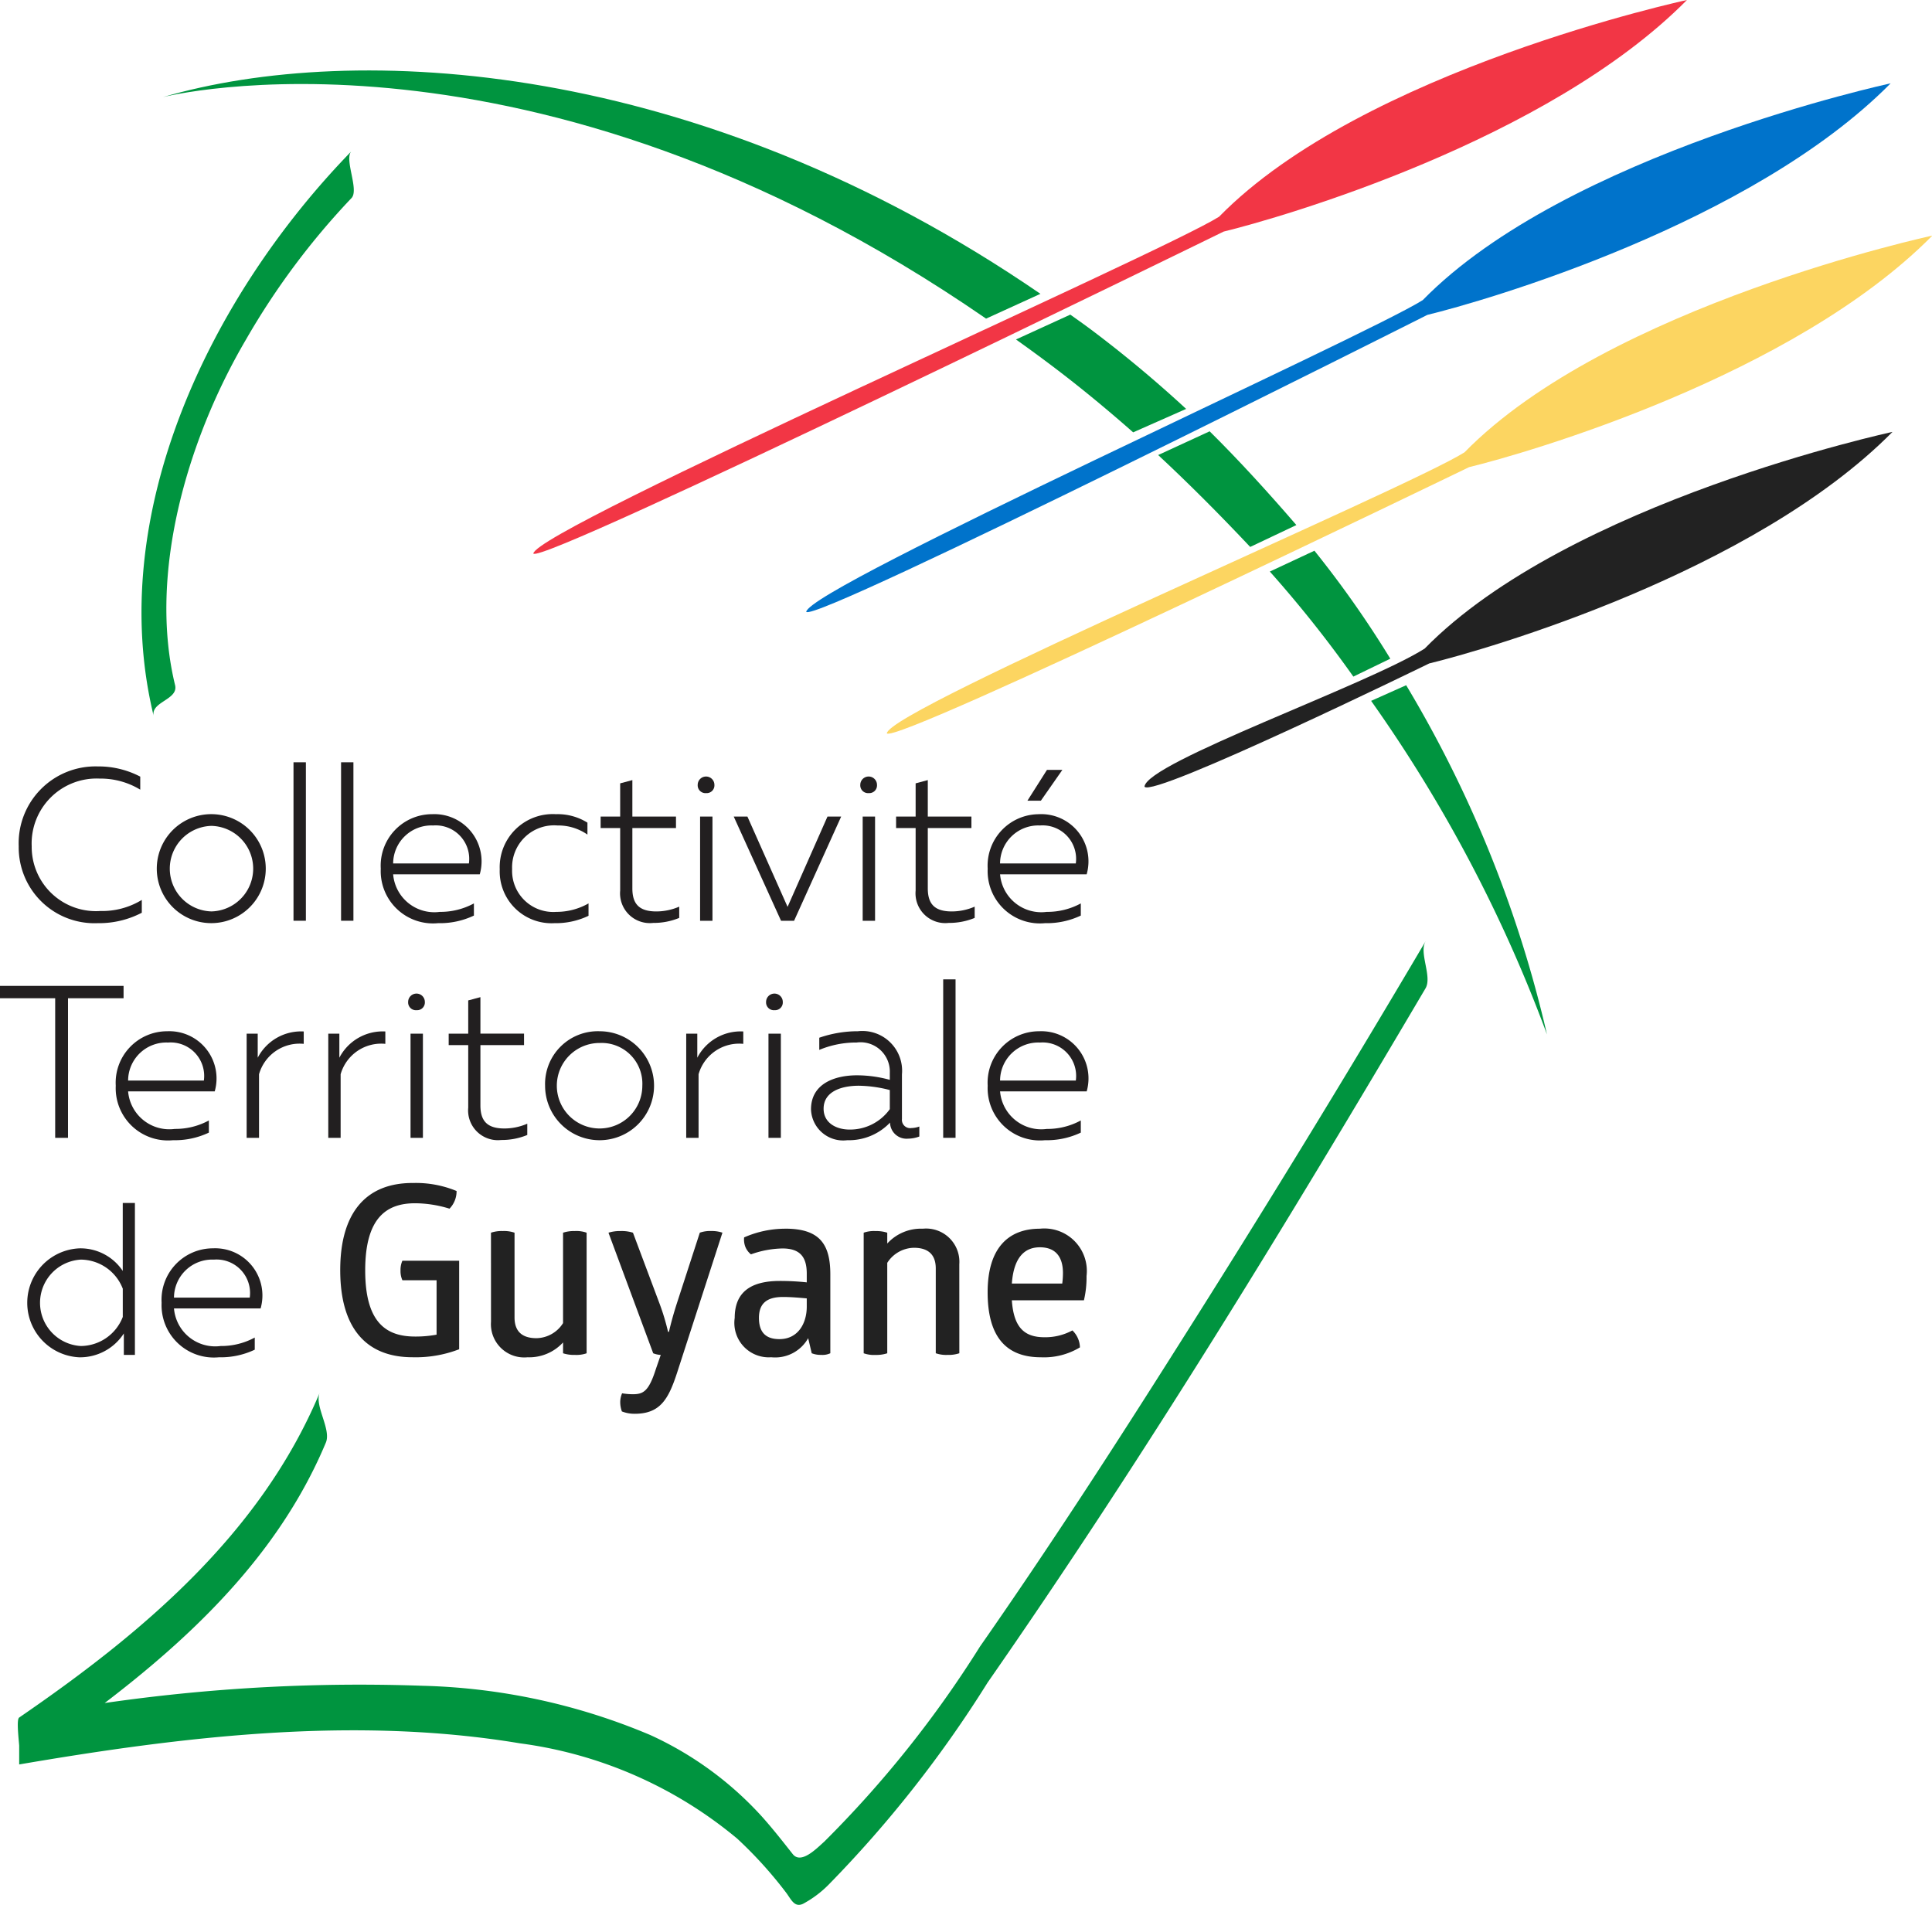 <svg id="Mode_Isolation" data-name="Mode Isolation" xmlns="http://www.w3.org/2000/svg" viewBox="0 0 71 70"><title>Objet dynamique vectoriel3</title><path d="M61.995,0S50.09,2.558,44.801,7.964C42.706,9.293,19.683,19.452,19.6,20.342c.293.437,25.369-11.832,25.369-11.832C47.045,8.006,56.879,5.175,61.995,0" style="fill:#f23645"/><path d="M69.48,3.063S57.576,5.621,52.286,11.028c-2.095,1.329-22.575,10.567-22.657,11.456.293.437,22.825-10.912,22.825-10.912C54.53,11.069,64.364,8.239,69.48,3.063" style="fill:#0073cb"/><path d="M69.548,15.872s-11.904,2.558-17.194,7.964c-2.095,1.329-10.212,4.183-10.295,5.073.293.437,10.463-4.528,10.463-4.528,2.076-.503,11.91-3.334,17.026-8.509" style="fill:#222"/><path d="M71.014,8.658s-11.904,2.558-17.194,7.964c-2.095,1.329-21.147,9.438-21.23,10.327.293.437,21.398-9.782,21.398-9.782,2.076-.503,11.91-3.334,17.026-8.509" style="fill:#fcd561"/><path d="M38.235,10.798C25.625,2.145,13.017,1.515,5.987,3.569c0,0,13.445-3.453,30.251,8.14q.989-.451,1.997-.911" style="fill:#00943f"/><path d="M43.59,15.027a44.752,44.752,0,0,0-3.502-2.92c-.285-.213-.469-.341-.755-.545q-1.005.46-1.996.913c.626.448,1.154.834,1.788,1.325.864.668,1.727,1.391,2.518,2.088Z" style="fill:#00943f"/><path d="M47.641,19.295c-1.043-1.208-2.099-2.369-3.187-3.445l-1.892.872c1.134,1.055,2.272,2.198,3.382,3.377Z" style="fill:#00943f"/><path d="M50.388,25.756A52.93,52.93,0,0,1,56.85,38.012a44.232,44.232,0,0,0-5.174-12.831Z" style="fill:#00943f"/><path d="M51.093,24.206a37.701,37.701,0,0,0-2.789-3.968l-1.638.766a44.176,44.176,0,0,1,3.069,3.86Z" style="fill:#00943f"/><path d="M52.386,34.595q-4.397,7.454-9.031,14.765c-2.376,3.763-4.796,7.501-7.343,11.151a40.283,40.283,0,0,1-5.722,7.168c-.289.258-.854.84-1.157.457-.373-.473-.744-.946-1.146-1.394a12.59,12.59,0,0,0-4.084-2.98,22.94,22.94,0,0,0-8.365-1.812A65.421,65.421,0,0,0,.705,63.117v1.724C5.222,61.74,9.798,58.214,11.975,53.014c.207-.493-.428-1.351-.226-1.835C9.572,56.379,5.222,60.017.705,63.117c-.164.113.133,1.701,0,1.724,6.018-1.03,12.321-1.789,18.397-.777a15.664,15.664,0,0,1,7.988,3.501,15.353,15.353,0,0,1,1.778,1.959c.198.251.313.591.642.439a3.931,3.931,0,0,0,.945-.708,43.606,43.606,0,0,0,5.837-7.42c5.738-8.248,10.991-16.863,16.095-25.515.254-.431-.248-1.303,0-1.723" style="fill:#00943f"/><path d="M12.917,5.556C7.732,10.881,3.841,18.904,5.65,26.323c-.132-.539.917-.602.784-1.146-.976-4.003.388-8.925,2.61-12.706a27.265,27.265,0,0,1,3.872-5.191c.293-.302-.281-1.435,0-1.724" style="fill:#00943f"/><path d="M3.591,28.165a3.302,3.302,0,0,1,1.563.375v.479a2.804,2.804,0,0,0-1.492-.407,2.387,2.387,0,0,0-2.497,2.489,2.361,2.361,0,0,0,2.521,2.377A2.796,2.796,0,0,0,5.211,33.071v.471a3.396,3.396,0,0,1-1.62.383A2.785,2.785,0,0,1,.688,31.1,2.823,2.823,0,0,1,3.591,28.165" style="fill:#221f20"/><path d="M7.772,30.35a1.572,1.572,0,0,0,0,3.143,1.572,1.572,0,0,0,0-3.143m-.008-.431a2.002,2.002,0,1,1,0,4.005,2.002,2.002,0,1,1,0-4.005" style="fill:#221f20"/><rect x="10.786" y="28.013" width="0.455" height="5.823" style="fill:#221f20"/><rect x="12.534" y="28.013" width="0.454" height="5.823" style="fill:#221f20"/><path d="M15.916,30.335a1.405,1.405,0,0,0-1.468,1.396H17.232a1.231,1.231,0,0,0-1.316-1.396m-.032-.415a1.735,1.735,0,0,1,1.747,2.21h-3.183a1.519,1.519,0,0,0,1.715,1.38,2.579,2.579,0,0,0,1.253-.311v.447a2.919,2.919,0,0,1-1.317.279,1.921,1.921,0,0,1-2.106-2.003,1.891,1.891,0,0,1,1.891-2.002" style="fill:#221f20"/><path d="M20.431,29.92a2.064,2.064,0,0,1,1.157.311v.439a1.873,1.873,0,0,0-1.101-.335,1.543,1.543,0,0,0-1.667,1.603,1.512,1.512,0,0,0,1.62,1.572,2.378,2.378,0,0,0,1.188-.311v.455a2.781,2.781,0,0,1-1.252.271A1.904,1.904,0,0,1,18.365,31.946,1.95,1.95,0,0,1,20.431,29.92" style="fill:#221f20"/><path d="M23.239,28.667v1.34h1.603V30.43H23.239v2.218c0,.607.287.846.885.846a2.125,2.125,0,0,0,.837-.176v.414a2.461,2.461,0,0,1-.957.184,1.094,1.094,0,0,1-1.213-1.188V30.43h-.718v-.422h.718V28.787Z" style="fill:#221f20"/><path d="M25.728,30.008h.455v3.829h-.455Zm.223-.862a.286.286,0,0,1-.311-.303.307.307,0,0,1,.614,0,.284.284,0,0,1-.303.303" style="fill:#221f20"/><polygon points="30.913 30.007 29.182 33.837 28.703 33.837 26.964 30.007 27.467 30.007 28.943 33.326 30.41 30.007 30.913 30.007" style="fill:#221f20"/><path d="M31.703,30.008h.455v3.829h-.455Zm.223-.862a.286.286,0,0,1-.311-.303.307.307,0,0,1,.614,0,.284.284,0,0,1-.303.303" style="fill:#221f20"/><path d="M34.096,28.667v1.34H35.699V30.43H34.096v2.218c0,.607.287.846.885.846A2.128,2.128,0,0,0,35.819,33.318v.414a2.465,2.465,0,0,1-.957.184,1.094,1.094,0,0,1-1.213-1.188V30.43h-.718v-.422h.718V28.787Z" style="fill:#221f20"/><path d="M37.757,29.425l.718-1.132h.566l-.79,1.132Zm.462.91a1.405,1.405,0,0,0-1.468,1.396h2.784a1.231,1.231,0,0,0-1.316-1.396m-.032-.415a1.735,1.735,0,0,1,1.747,2.21H36.752a1.52,1.52,0,0,0,1.715,1.38,2.577,2.577,0,0,0,1.252-.311v.447a2.917,2.917,0,0,1-1.316.279,1.921,1.921,0,0,1-2.106-2.002,1.891,1.891,0,0,1,1.891-2.002" style="fill:#221f20"/><polygon points="4.541 36.23 4.541 36.684 2.499 36.684 2.499 41.814 2.028 41.814 2.028 36.684 -0.014 36.684 -0.014 36.23 4.541 36.23" style="fill:#221f20"/><path d="M6.176,38.312a1.405,1.405,0,0,0-1.468,1.396H7.492a1.231,1.231,0,0,0-1.316-1.396m-.032-.415A1.735,1.735,0,0,1,7.891,40.106H4.708a1.519,1.519,0,0,0,1.715,1.38A2.574,2.574,0,0,0,7.676,41.175v.447a2.919,2.919,0,0,1-1.317.279A1.921,1.921,0,0,1,4.254,39.899a1.891,1.891,0,0,1,1.891-2.002" style="fill:#221f20"/><path d="M11.162,37.905v.455a1.55,1.55,0,0,0-1.643,1.117v2.337H9.064v-3.829H9.471v.885a1.794,1.794,0,0,1,1.691-.965" style="fill:#221f20"/><path d="M14.161,37.905v.455a1.55,1.55,0,0,0-1.643,1.117v2.337h-.454v-3.829h.407v.885a1.794,1.794,0,0,1,1.691-.965" style="fill:#221f20"/><path d="M15.087,37.985h.455v3.829h-.455Zm.223-.862a.286.286,0,0,1-.311-.303.307.307,0,0,1,.614,0,.284.284,0,0,1-.303.303" style="fill:#221f20"/><path d="M17.655,36.644v1.34h1.603v.422H17.655v2.218c0,.606.287.846.885.846a2.117,2.117,0,0,0,.837-.176v.415a2.46,2.46,0,0,1-.957.184,1.094,1.094,0,0,1-1.213-1.188V38.407h-.718v-.422h.718V36.764Z" style="fill:#221f20"/><path d="M22.05,38.328a1.571,1.571,0,1,0,1.555,1.571,1.496,1.496,0,0,0-1.555-1.571m-.008-.431a2.002,2.002,0,1,1-2.01,2.003,1.938,1.938,0,0,1,2.01-2.003" style="fill:#221f20"/><path d="M27.315,37.905v.455a1.55,1.55,0,0,0-1.643,1.117v2.337h-.454v-3.829h.407v.885a1.794,1.794,0,0,1,1.691-.965" style="fill:#221f20"/><path d="M28.241,37.985h.455v3.829h-.455Zm.223-.862a.286.286,0,0,1-.311-.303.307.307,0,0,1,.614,0,.284.284,0,0,1-.303.303" style="fill:#221f20"/><path d="M31.224,41.51a1.797,1.797,0,0,0,1.476-.75v-.702a4.728,4.728,0,0,0-1.14-.159c-.63,0-1.293.207-1.293.845,0,.527.471.766.957.766m2.266-.056a.909.909,0,0,0,.295-.056v.367a1.205,1.205,0,0,1-.415.079.606.606,0,0,1-.662-.59,2.089,2.089,0,0,1-1.572.647,1.183,1.183,0,0,1-1.332-1.133c0-.949.877-1.252,1.691-1.252a4.576,4.576,0,0,1,1.205.167v-.255a1.078,1.078,0,0,0-1.22-1.117,3.524,3.524,0,0,0-1.372.271v-.447a4.346,4.346,0,0,1,1.42-.239A1.461,1.461,0,0,1,33.146,39.484v1.636a.304.304,0,0,0,.343.335" style="fill:#221f20"/><rect x="34.662" y="35.99" width="0.454" height="5.823" style="fill:#221f20"/><path d="M38.22,38.312a1.405,1.405,0,0,0-1.468,1.396h2.784a1.231,1.231,0,0,0-1.316-1.396m-.032-.415a1.735,1.735,0,0,1,1.747,2.21h-3.183a1.52,1.52,0,0,0,1.715,1.38,2.571,2.571,0,0,0,1.252-.312v.447a2.918,2.918,0,0,1-1.316.279A1.921,1.921,0,0,1,36.297,39.899a1.891,1.891,0,0,1,1.891-2.002" style="fill:#221f20"/><path d="M2.972,46.289a1.59,1.59,0,0,0,0,3.175,1.668,1.668,0,0,0,1.54-1.069v-1.037A1.667,1.667,0,0,0,2.972,46.289m1.986-2.082v5.584H4.551v-.789a1.917,1.917,0,0,1-1.635.877,2.004,2.004,0,0,1,0-4.004,1.867,1.867,0,0,1,1.595.83V44.207Z" style="fill:#221f20"/><path d="M7.862,46.289A1.405,1.405,0,0,0,6.394,47.685H9.178a1.231,1.231,0,0,0-1.316-1.396m-.032-.415a1.735,1.735,0,0,1,1.747,2.21h-3.183A1.52,1.52,0,0,0,8.109,49.464a2.579,2.579,0,0,0,1.253-.311v.446a2.912,2.912,0,0,1-1.317.279A1.921,1.921,0,0,1,5.939,47.876a1.891,1.891,0,0,1,1.891-2.002" style="fill:#221f20"/><path d="M15.161,43.474a3.9,3.9,0,0,1,1.618.294.916.916,0,0,1-.26.649,4.343,4.343,0,0,0-1.263-.199c-1.055,0-1.835.536-1.835,2.466s.779,2.432,1.835,2.432a4.222,4.222,0,0,0,.788-.069V47.047H14.788a.813.813,0,0,1-.069-.355.836.836,0,0,1,.069-.363h2.086v3.254a4.45,4.45,0,0,1-1.714.294c-1.722,0-2.657-1.09-2.657-3.202,0-2.094.934-3.202,2.657-3.202" style="fill:#222"/><path d="M18.043,45.3a1.238,1.238,0,0,1,.433-.061,1.181,1.181,0,0,1,.433.061v3.115c0,.485.251.761.805.761a1.176,1.176,0,0,0,.978-.554V45.3a1.295,1.295,0,0,1,.433-.061,1.126,1.126,0,0,1,.433.061v4.431a1.134,1.134,0,0,1-.433.06,1.305,1.305,0,0,1-.433-.06v-.398a1.69,1.69,0,0,1-1.307.545,1.223,1.223,0,0,1-1.341-1.306Z" style="fill:#222"/><path d="M24.879,50.457c-.312.952-.614,1.497-1.549,1.497a1.258,1.258,0,0,1-.476-.086,1.004,1.004,0,0,1-.061-.32.82.82,0,0,1,.069-.346,2.491,2.491,0,0,0,.39.034c.389,0,.588-.104.848-.917l.182-.528a.846.846,0,0,1-.277-.06l-1.644-4.431a1.417,1.417,0,0,1,.45-.061,1.355,1.355,0,0,1,.45.061l.986,2.63a8.203,8.203,0,0,1,.303,1.012h.034s.087-.407.277-1.004l.857-2.639a1.154,1.154,0,0,1,.424-.061,1.221,1.221,0,0,1,.407.061Z" style="fill:#222"/><path d="M28.774,47.662c-.58,0-.883.225-.883.77,0,.563.286.779.753.779.684,0,1.004-.58,1.004-1.194v-.303c-.199-.017-.545-.052-.874-.052m.087-2.51c1.255,0,1.653.563,1.653,1.679v2.899a.684.684,0,0,1-.338.06.892.892,0,0,1-.346-.06l-.13-.554a1.392,1.392,0,0,1-1.359.701,1.265,1.265,0,0,1-1.341-1.445c0-.943.58-1.359,1.661-1.359a9.176,9.176,0,0,1,.987.052v-.32c0-.588-.225-.926-.892-.926a3.602,3.602,0,0,0-1.159.217.696.696,0,0,1-.199-.26.749.749,0,0,1-.052-.363,3.757,3.757,0,0,1,1.514-.32" style="fill:#222"/><path d="M35.255,49.73a1.238,1.238,0,0,1-.433.061,1.18,1.18,0,0,1-.433-.061V46.615c0-.485-.251-.761-.805-.761a1.186,1.186,0,0,0-.978.554v3.323a1.295,1.295,0,0,1-.433.061,1.126,1.126,0,0,1-.433-.061V45.3a1.134,1.134,0,0,1,.433-.06,1.305,1.305,0,0,1,.433.06v.398a1.678,1.678,0,0,1,1.307-.545,1.223,1.223,0,0,1,1.341,1.306Z" style="fill:#222"/><path d="M38.215,45.836c-.563,0-.96.372-1.03,1.332h1.852a3.015,3.015,0,0,0,.026-.389c0-.511-.207-.943-.848-.943m-1.03,1.947c.069,1.03.485,1.359,1.203,1.359a2.099,2.099,0,0,0,1.022-.251.894.894,0,0,1,.277.623,2.551,2.551,0,0,1-1.436.364c-1.333,0-1.956-.822-1.956-2.389,0-1.635.77-2.336,1.921-2.336a1.562,1.562,0,0,1,1.714,1.739,3.673,3.673,0,0,1-.096.891Z" style="fill:#222"/></svg>